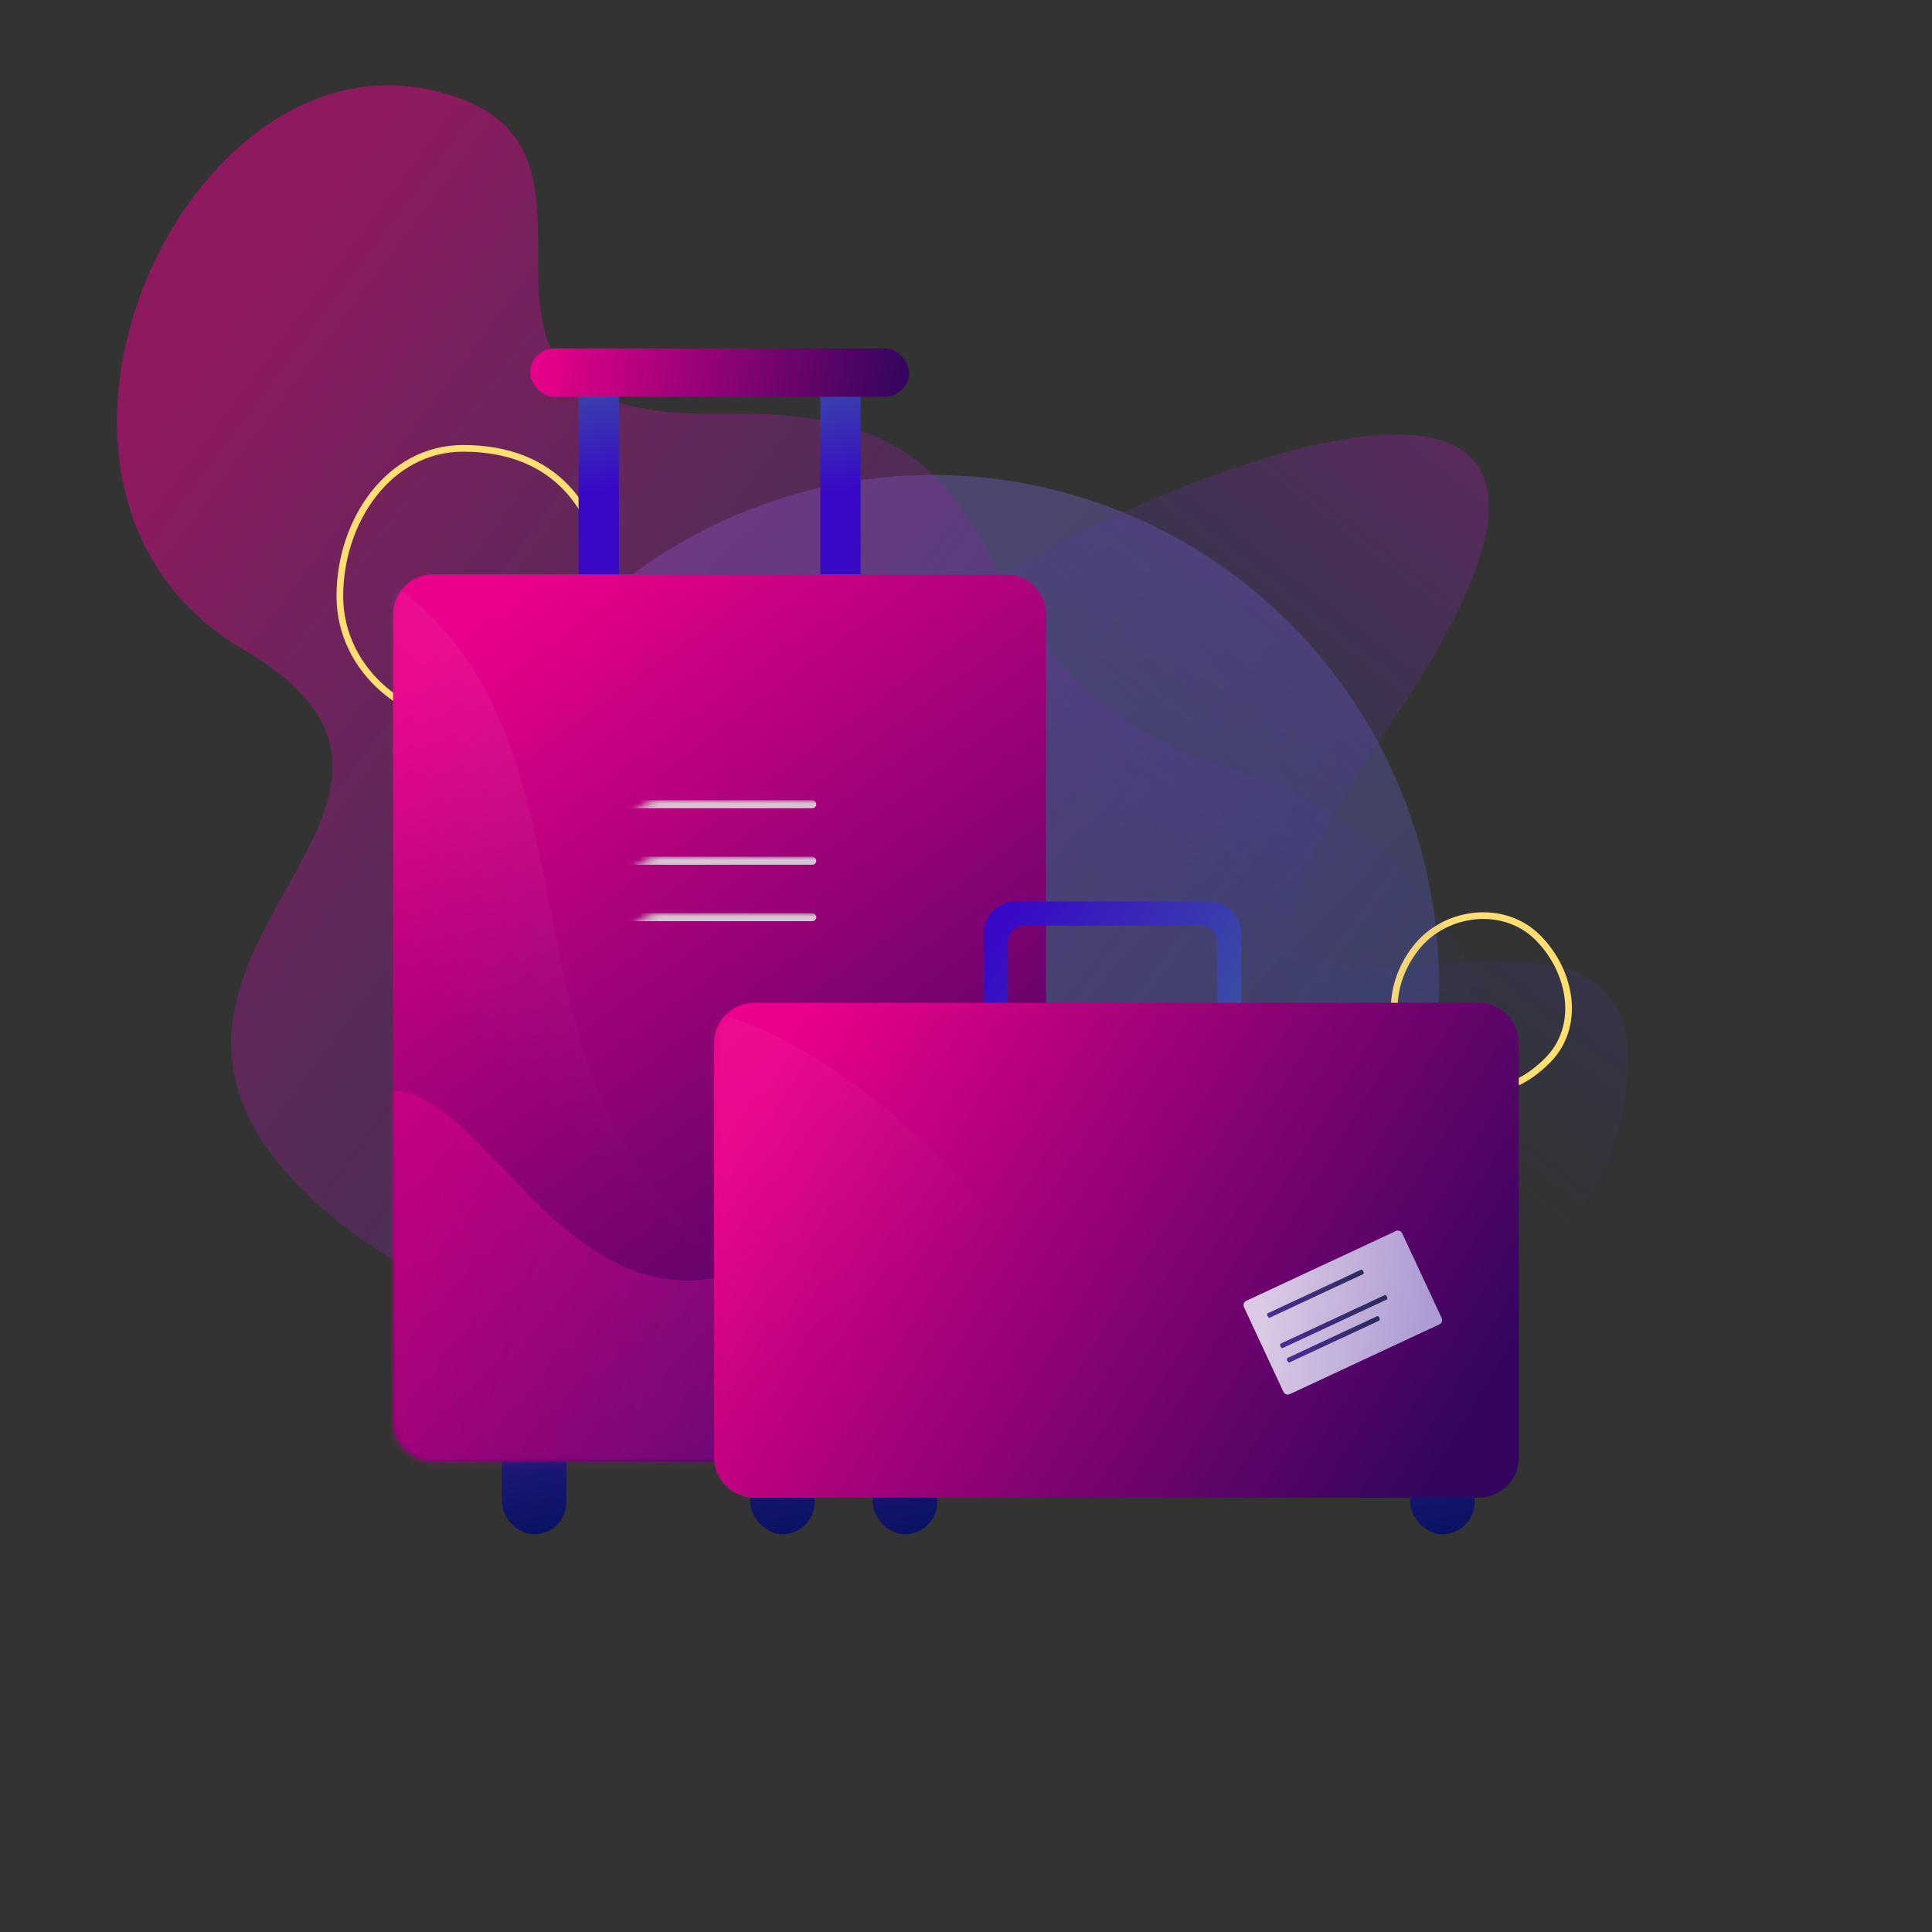 <svg width="290" height="290" xmlns="http://www.w3.org/2000/svg" xmlns:xlink="http://www.w3.org/1999/xlink"><rect width="100%" height="100%" fill="#333333" stroke="none"/><defs><linearGradient x1=".651%" y1="0%" x2="99.349%" y2="100%" id="a"><stop stop-color="#9675F7" offset="0%"/><stop stop-color="#3A50A4" offset="100%"/></linearGradient><linearGradient x1="102.324%" y1="57.215%" x2="43.502%" y2="46.541%" id="b"><stop stop-color="#EA008A" offset="0%"/><stop stop-color="#2346CE" stop-opacity="0" offset="100%"/></linearGradient><linearGradient x1="8.521%" y1="33.09%" x2="90.898%" y2="65.887%" id="c"><stop stop-color="#EA008A" offset="0%"/><stop stop-color="#2346CE" stop-opacity="0" offset="100%"/></linearGradient><linearGradient x1="47.535%" y1="0%" x2="52.465%" y2="100%" id="d"><stop stop-color="#4B2BAA" offset="0%"/><stop stop-color="#0A1262" offset="100%"/></linearGradient><linearGradient x1="49.597%" y1="55.932%" x2="50.963%" y2="100%" id="e"><stop stop-color="#3808C7" offset="0%"/><stop stop-color="#3A50A4" offset="100%"/></linearGradient><linearGradient x1="0%" y1="49.184%" y2="50.816%" id="f"><stop stop-color="#EA008A" offset="0%"/><stop stop-color="#33055F" offset="100%"/></linearGradient><linearGradient x1="22.934%" y1="0%" x2="77.066%" y2="100%" id="h"><stop stop-color="#EA008A" offset="0%"/><stop stop-color="#33055F" offset="100%"/></linearGradient><path d="M6.05 0h85.9A6.05 6.05 0 0 1 98 6.05v121.097a6.05 6.05 0 0 1-6.05 6.05H6.05a6.05 6.05 0 0 1-6.05-6.05V6.05A6.05 6.05 0 0 1 6.05 0z" id="g"/><linearGradient x1="57.346%" y1="38.68%" x2="37.476%" y2="47.784%" id="i"><stop stop-color="#FFF" stop-opacity=".386" offset="0%"/><stop stop-color="#FFF" stop-opacity="0" offset="100%"/></linearGradient><linearGradient x1="8.521%" y1="42.755%" x2="90.898%" y2="56.806%" id="k"><stop stop-color="#EA008A" offset="0%"/><stop stop-color="#2346CE" stop-opacity="0" offset="100%"/></linearGradient><linearGradient x1="47.571%" y1="0%" x2="52.429%" y2="100%" id="l"><stop stop-color="#4B2BAA" offset="0%"/><stop stop-color="#0A1262" offset="100%"/></linearGradient><linearGradient x1="0%" y1="30.143%" y2="69.857%" id="m"><stop stop-color="#3808C7" offset="0%"/><stop stop-color="#3A50A4" offset="100%"/></linearGradient><linearGradient x1="0%" y1="31.085%" y2="68.915%" id="o"><stop stop-color="#EA008A" offset="0%"/><stop stop-color="#33055F" offset="100%"/></linearGradient><path d="M.174 68.572V6.377a6.05 6.05 0 0 1 6.05-6.05h108.692a6.05 6.05 0 0 1 6.05 6.05v62.195a6.05 6.05 0 0 1-6.05 6.05H6.224a6.05 6.05 0 0 1-6.05-6.05z" id="n"/><linearGradient x1="45.693%" y1="-.692%" x2="52.466%" y2="20.071%" id="p"><stop stop-color="#FFF" offset="0%"/><stop stop-color="#FFF" stop-opacity="0" offset="100%"/></linearGradient><linearGradient x1="0%" y1="32.606%" y2="67.394%" id="r"><stop stop-color="#F0EEFA" offset="0%"/><stop stop-color="#BFB6E8" offset="100%"/></linearGradient><linearGradient x1="0%" y1="49.705%" y2="50.295%" id="s"><stop stop-color="#2A0A88" offset="0%"/><stop stop-color="#06113C" offset="100%"/></linearGradient><linearGradient x1="0%" y1="49.761%" y2="50.239%" id="t"><stop stop-color="#2A0A88" offset="0%"/><stop stop-color="#06113C" offset="100%"/></linearGradient><linearGradient x1="0%" y1="49.681%" y2="50.319%" id="u"><stop stop-color="#2A0A88" offset="0%"/><stop stop-color="#06113C" offset="100%"/></linearGradient></defs><g transform="translate(-3 7)" fill="none" fill-rule="evenodd"><ellipse fill="url(#a)" opacity=".34" cx="143.012" cy="140.799" rx="76" ry="76.5"/><path d="M197.908 105.91c-35.57-17.956 22.139-64.074-31.096-47.132-53.236 16.942 20.675 94.354-82.536 56.854s35.896 132.613 95.598 119.599c59.702-13.015-49.066-69.673 39.3-58.261 88.368 11.411 14.304-53.103-21.266-71.06z" fill="url(#b)" opacity=".603" transform="rotate(-63 154.07 145.523)"/><path d="M216.307 152.902c5.623 4.636 12.643 5.613 18.97-.714 5.118-5.118 3.613-13.395-1.445-18.453s-13.658-4.027-18.055 1.254c-4.397 5.28-5.093 13.278.53 17.913z" stroke="#FFDF70"/><path d="M51.363 17.013c37.894 1.126 1.138 50.394 52.357 41.12 51.22-9.275 33.49 34.324 85.035 41.12 51.545 6.795 70.84 85.446 30.79 93.058-40.052 7.612-123.952 18.925-161.664-10.126-37.713-29.052 22.794-60.93-20.207-77.79-43.001-16.86-24.205-88.508 13.69-87.382z" fill="url(#c)" opacity=".504" transform="rotate(9 127 109)"/><path d="M93.928 80.655C92.854 69.216 86.28 60.3 72.514 60.3c-11.136 0-18.502 10.907-18.502 22.188 0 11.28 10.477 19.72 21.005 18.734 10.528-.986 19.985-9.126 18.911-20.566z" stroke="#FFDF70"/><g transform="translate(62.012 45.3)"><rect fill="url(#d)" x="16.333" y="134.408" width="9.679" height="43.592" rx="4.84"/><rect fill="url(#d)" x="71.988" y="134.408" width="9.679" height="43.592" rx="4.84"/><rect fill="url(#e)" transform="rotate(-180 30.852 24.218)" x="27.827" y="2.422" width="6.049" height="43.592" rx="3.025"/><rect fill="url(#e)" transform="rotate(-180 67.148 24.218)" x="64.123" y="2.422" width="6.049" height="43.592" rx="3.025"/><rect fill="url(#f)" x="20.568" width="56.864" height="7.265" rx="3.633"/><g transform="translate(0 33.905)"><mask id="j" fill="#fff"><use xlink:href="#g"/></mask><use fill="url(#h)" xlink:href="#g"/><path d="M1.831 2.807C42.377 35.403-2.282 108.95 100.547 116.57c102.829 7.62-131.035-16.801-190.154-36.106C-148.726 61.159-38.714-29.79 1.831 2.807z" fill="url(#i)" opacity=".44" mask="url(#j)"/><rect fill="#D8D8D8" opacity=".957" mask="url(#j)" x="34.481" y="33.905" width="29.037" height="1.211" rx=".605"/><rect fill="#D8D8D8" opacity=".957" mask="url(#j)" x="34.481" y="42.381" width="29.037" height="1.211" rx=".605"/><rect fill="#D8D8D8" opacity=".957" mask="url(#j)" x="34.481" y="50.857" width="29.037" height="1.211" rx=".605"/><path d="M-8.658 81.725c20.669-21.017 31.935 44.543 70.96 17.709 39.025-26.834 2.212 31.005 94.574 2.179 92.363-28.827 100.937 37.793 70.6 59.059-30.337 21.265-96.185 62.173-142.709 53.736-46.523-8.436-10.795-56.578-55.779-53.416-44.983 3.16-58.314-58.25-37.646-79.267z" fill="url(#k)" opacity=".667" mask="url(#j)"/></g></g><g transform="translate(110.012 128.3)"><rect fill="url(#l)" x="104.659" y="51.154" width="9.663" height="43.846" rx="4.832"/><rect fill="url(#l)" x="5.61" y="51.154" width="9.663" height="43.846" rx="4.832"/><path d="M45.48 0h28.973a4.84 4.84 0 0 1 4.84 4.84v19.519H40.64V4.84A4.84 4.84 0 0 1 45.48 0zm-1.217 6.074V23.14H75.67V6.074a2.42 2.42 0 0 0-2.42-2.42H46.683a2.42 2.42 0 0 0-2.42 2.42z" fill="url(#m)"/><g transform="translate(0 14.897)"><mask id="q" fill="#fff"><use xlink:href="#n"/></mask><use fill="url(#o)" xlink:href="#n"/><path d="M47.975 41.41c18.616 32.398 52.833-13.975 43.13 37.448-9.705 51.423-95.428 46.454-53.931 141.44C78.67 315.285 26.97 351.685-.356 325.328c-27.327-26.356-58.718-91.557-52.967-148.826 5.751-57.27 43.864-80.593 33.153-142.248-10.711-61.656 49.53-25.242 68.145 7.156z" fill="url(#p)" opacity=".258" mask="url(#q)"/></g><g opacity=".939"><path d="M.745.3h24.753c.4 0 .726.324.726.725V15.03a.726.726 0 0 1-.726.726H.745a.726.726 0 0 1-.726-.726V1.025C.019.625.344.3.745.3z" fill="url(#r)" opacity=".9" transform="rotate(-25 174.944 -148.774)"/><path d="M2.845 4.084c-.102 0-.184-.164-.184-.365 0-.202.082-.366.184-.366H18.34c.102 0 .185.164.185.366 0 .201-.083.365-.185.365H2.845z" fill="url(#s)" fill-rule="nonzero" opacity=".816" transform="rotate(-25 174.944 -148.774)"/><path d="M2.69 9.036c-.102 0-.185-.163-.185-.365 0-.202.083-.365.185-.365h17.254c.102 0 .185.163.185.365 0 .202-.083.365-.185.365H2.69z" fill="url(#t)" fill-rule="nonzero" opacity=".816" transform="rotate(-25 174.944 -148.774)"/><path d="M2.704 11.422c-.102 0-.185-.163-.185-.365 0-.202.083-.365.185-.365H17.58c.102 0 .184.163.184.365 0 .202-.082.365-.184.365H2.704z" fill="url(#u)" fill-rule="nonzero" opacity=".816" transform="rotate(-25 174.944 -148.774)"/></g></g></g></svg>